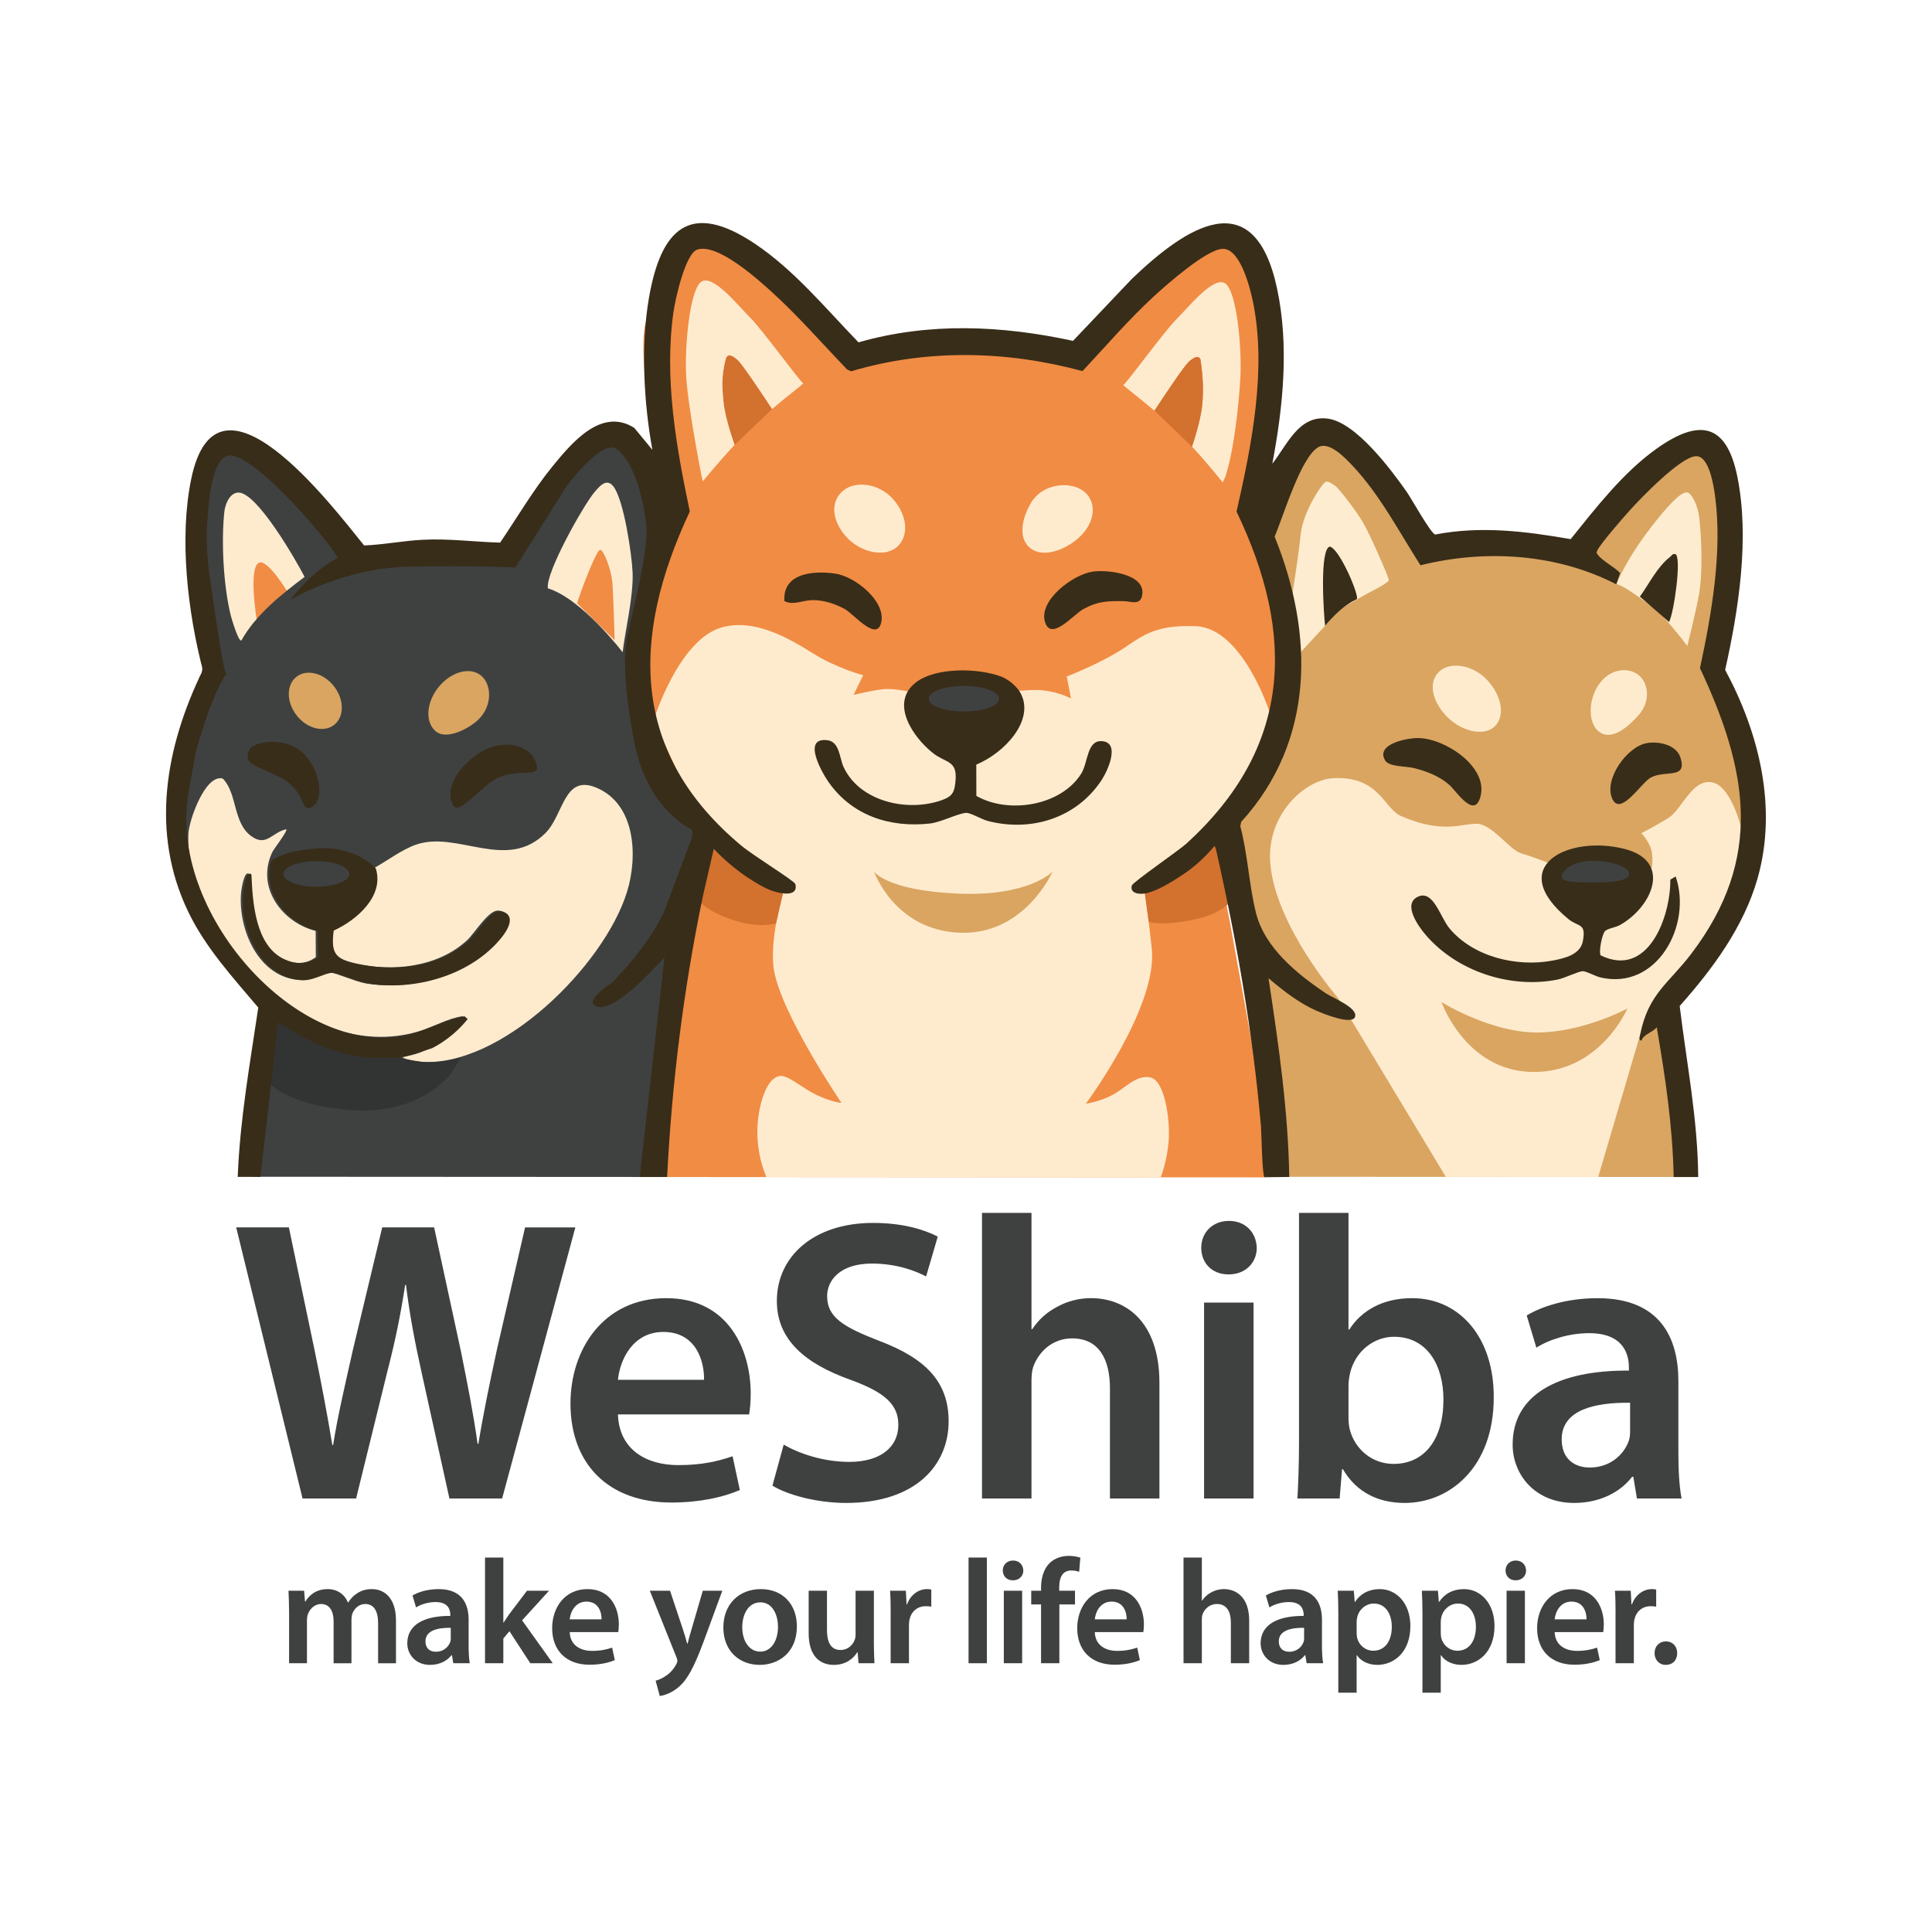 <?xml version="1.0" encoding="UTF-8"?>
<svg id="Layer_3" xmlns="http://www.w3.org/2000/svg" version="1.1" viewBox="0 0 1024 1024">
  <!-- Generator: Adobe Illustrator 29.3.1, SVG Export Plug-In . SVG Version: 2.1.0 Build 151)  -->
  <defs>
    <style>
      .st0 {
        fill: #382d19;
      }

      .st1 {
        fill: #3f4141;
      }

      .st2 {
        fill: #feebce;
      }

      .st3 {
        fill: #f18c44;
      }

      .st4 {
        fill: #fdeccf;
      }

      .st5 {
        fill: #d3712f;
      }

      .st6 {
        fill: #d9a561;
      }

      .st7 {
        fill: #323333;
      }
    </style>
  </defs>
  <polygon class="st2" points="128.71 352.48 111.35 306.94 110.99 264.37 128.71 243.74 152.21 263.48 167.1 298.08 169.23 318.08 128.71 352.48"/>
  <path class="st2" d="M277.54,310.7c2.05-3.41,17.12-44.03,17.12-44.03l28.75-22.92s15.99,13.54,15.87,17.32-4,42.24-4,42.24l.38,30.28s13.62,28.12-.34,22.82-39.29-16.91-39.29-16.91l-18.48-28.8Z"/>
  <g>
    <path class="st1" d="M160.36,794.23l-35.18-143.71h27.93l13.65,65.25c3.62,17.48,7.04,35.82,9.38,50.11h.43c2.35-15.14,6.4-32.2,10.45-50.32l15.57-65.03h27.51l14.29,66.1c3.41,17.06,6.61,33.05,8.74,48.62h.43c2.56-15.78,5.97-32.2,9.81-49.89l14.93-64.82h26.65l-38.81,143.71h-27.93l-14.93-67.59c-3.62-16.42-6.18-30.06-8.1-45.63h-.43c-2.35,15.35-5.12,29.21-9.38,45.63l-16.63,67.59h-28.36Z"/>
    <path class="st1" d="M327.52,749.67c.64,18.76,15.14,26.87,31.98,26.87,12.15,0,20.68-1.92,28.79-4.69l3.84,17.91c-8.96,3.84-21.32,6.61-36.25,6.61-33.69,0-53.52-20.68-53.52-52.45,0-28.79,17.48-55.87,50.75-55.87s44.78,27.72,44.78,50.53c0,4.9-.43,8.74-.85,11.09h-69.51ZM373.15,731.33c.21-9.6-4.05-25.37-21.54-25.37-16.21,0-23.03,14.71-24.09,25.37h45.63Z"/>
    <path class="st1" d="M415.37,765.66c8.32,4.9,21.32,9.17,34.76,9.17,16.63,0,26.01-7.89,26.01-19.62,0-10.87-7.25-17.27-25.37-23.88-23.88-8.53-39.02-21.11-39.02-41.79,0-23.67,19.62-41.37,50.96-41.37,15.57,0,26.87,3.41,34.33,7.25l-6.18,21.11c-5.33-2.77-15.35-6.82-28.79-6.82-16.63,0-23.67,8.74-23.67,17.27,0,11.09,8.32,16.21,27.51,23.67,24.95,9.38,36.89,21.96,36.89,42.65,0,23.24-17.49,43.29-54.37,43.29-15.35,0-31.13-4.26-39.02-9.17l5.97-21.75Z"/>
    <path class="st1" d="M520.48,642.84h26.23v61.62h.43c3.2-4.9,7.68-8.96,13.01-11.73,5.33-2.98,11.51-4.69,18.12-4.69,17.7,0,36.25,11.73,36.25,44.99v61.2h-26.23v-58.42c0-14.93-5.54-26.44-20.04-26.44-10.24,0-17.49,6.82-20.47,14.71-.85,2.35-1.07,5.12-1.07,7.89v62.26h-26.23v-151.39Z"/>
    <path class="st1" d="M666.11,661.39c0,7.68-5.76,14.07-14.93,14.07s-14.5-6.4-14.5-14.07c0-8.1,5.97-14.29,14.71-14.29s14.5,6.18,14.71,14.29ZM638.18,794.23v-103.84h26.23v103.84h-26.23Z"/>
    <path class="st1" d="M688.5,642.84h26.23v61.84h.43c6.4-10.02,17.7-16.63,33.26-16.63,25.37,0,43.5,21.11,43.29,52.67,0,37.31-23.67,55.87-47.12,55.87-13.43,0-25.37-5.12-32.84-17.91h-.43l-1.28,15.57h-22.39c.43-7.04.85-18.55.85-29.21v-122.18ZM714.73,751.38c0,2.13.21,4.26.64,6.18,2.77,10.66,11.94,18.34,23.24,18.34,16.42,0,26.44-13.01,26.44-34.12,0-18.34-8.74-33.26-26.23-33.26-10.66,0-20.47,7.68-23.24,19.19-.43,1.92-.85,4.26-.85,6.82v16.84Z"/>
    <path class="st1" d="M889.57,769.29c0,9.38.43,18.55,1.71,24.95h-23.67l-1.92-11.51h-.64c-6.18,8.1-17.06,13.86-30.7,13.86-20.9,0-32.62-15.14-32.62-30.92,0-26.01,23.24-39.45,61.62-39.23v-1.71c0-6.82-2.77-18.12-21.11-18.12-10.23,0-20.9,3.2-27.93,7.68l-5.12-17.06c7.68-4.69,21.11-9.17,37.53-9.17,33.26,0,42.86,21.11,42.86,43.92v37.31ZM863.98,743.49c-18.55-.21-36.25,3.62-36.25,19.4,0,10.24,6.61,14.93,14.93,14.93,10.66,0,18.12-6.82,20.68-14.29.64-1.92.64-3.84.64-5.76v-14.29Z"/>
  </g>
  <g>
    <path class="st1" d="M153.22,854.57c0-4.42-.16-8.13-.32-11.44h8.29l.47,5.68h.24c1.82-3,5.29-6.55,11.84-6.55,5.05,0,9,2.84,10.65,7.1h.16c1.34-2.13,2.92-3.71,4.66-4.81,2.21-1.5,4.66-2.29,7.89-2.29,6.31,0,12.78,4.34,12.78,16.65v22.65h-9.47v-21.22c0-6.39-2.21-10.18-6.86-10.18-3.31,0-5.76,2.37-6.79,5.13-.32.87-.47,2.13-.47,3.23v23.04h-9.47v-22.25c0-5.37-2.13-9.15-6.63-9.15-3.63,0-6.08,2.84-7.02,5.44-.32,1.03-.47,2.13-.47,3.23v22.72h-9.47v-26.99Z"/>
    <path class="st1" d="M248.38,872.32c0,3.47.16,6.86.63,9.23h-8.76l-.71-4.26h-.24c-2.29,3-6.31,5.13-11.36,5.13-7.73,0-12.07-5.6-12.07-11.44,0-9.63,8.6-14.6,22.8-14.52v-.63c0-2.52-1.03-6.71-7.81-6.71-3.79,0-7.73,1.18-10.34,2.84l-1.89-6.31c2.84-1.74,7.81-3.39,13.89-3.39,12.31,0,15.86,7.81,15.86,16.25v13.81ZM238.91,862.77c-6.86-.08-13.41,1.34-13.41,7.18,0,3.79,2.45,5.52,5.52,5.52,3.94,0,6.71-2.53,7.65-5.29.24-.71.24-1.42.24-2.13v-5.29Z"/>
    <path class="st1" d="M266.77,860.01h.16c.95-1.5,2.05-3.16,3-4.5l9.39-12.39h11.68l-14.28,15.7,16.25,22.72h-11.91l-11.05-16.96-3.23,3.87v13.1h-9.71v-56.02h9.71v34.48Z"/>
    <path class="st1" d="M301.96,865.06c.24,6.94,5.6,9.94,11.83,9.94,4.5,0,7.65-.71,10.65-1.74l1.42,6.63c-3.31,1.42-7.89,2.45-13.41,2.45-12.47,0-19.8-7.65-19.8-19.41,0-10.65,6.47-20.67,18.78-20.67s16.57,10.26,16.57,18.7c0,1.81-.16,3.24-.32,4.1h-25.72ZM318.84,858.27c.08-3.55-1.5-9.39-7.97-9.39-6,0-8.52,5.44-8.92,9.39h16.88Z"/>
    <path class="st1" d="M355.14,843.13l6.86,20.59c.79,2.37,1.66,5.29,2.21,7.42h.24c.55-2.13,1.26-5.05,2.05-7.5l6-20.51h10.34l-9.63,26.2c-5.29,14.36-8.84,20.75-13.33,24.7-3.87,3.31-7.81,4.58-10.18,4.89l-2.21-8.13c1.66-.39,3.63-1.26,5.6-2.68,1.89-1.18,4.02-3.47,5.37-6.08.39-.71.55-1.26.55-1.74,0-.39-.08-.95-.47-1.89l-14.12-35.27h10.73Z"/>
    <path class="st1" d="M422.37,861.98c0,14.12-9.94,20.44-19.73,20.44-10.81,0-19.25-7.42-19.25-19.8s8.29-20.36,19.88-20.36,19.09,8.05,19.09,19.73ZM393.41,862.38c0,7.42,3.71,13.02,9.55,13.02,5.52,0,9.39-5.37,9.39-13.18,0-6-2.68-12.94-9.31-12.94s-9.63,6.71-9.63,13.1Z"/>
    <path class="st1" d="M463.16,870.03c0,4.58.16,8.36.32,11.52h-8.44l-.47-5.76h-.24c-1.66,2.68-5.44,6.63-12.39,6.63s-13.33-4.18-13.33-16.73v-22.57h9.71v20.91c0,6.39,2.05,10.49,7.18,10.49,3.94,0,6.47-2.68,7.42-5.21.39-.79.55-1.89.55-3v-23.2h9.71v26.91Z"/>
    <path class="st1" d="M472.08,855.51c0-5.21-.08-9-.32-12.39h8.36l.39,7.26h.24c1.89-5.37,6.39-8.13,10.57-8.13.95,0,1.5.08,2.29.24v9.07c-.87-.16-1.74-.24-2.92-.24-4.58,0-7.81,2.92-8.68,7.34-.16.87-.24,1.89-.24,2.92v19.96h-9.71v-26.04Z"/>
    <path class="st1" d="M513.35,825.53h9.71v56.02h-9.71v-56.02Z"/>
    <path class="st1" d="M542.39,832.4c0,2.84-2.13,5.21-5.52,5.21s-5.37-2.37-5.37-5.21c0-3,2.21-5.29,5.44-5.29s5.37,2.29,5.44,5.29ZM532.05,881.55v-38.43h9.71v38.43h-9.71Z"/>
    <path class="st1" d="M551.78,881.55v-31.17h-5.21v-7.26h5.21v-1.66c0-4.97,1.34-9.94,4.66-13.1,2.84-2.68,6.63-3.71,10.02-3.71,2.6,0,4.66.47,6.15.95l-.63,7.5c-1.1-.39-2.37-.71-4.18-.71-4.81,0-6.39,4.02-6.39,8.76v1.97h8.36v7.26h-8.28v31.17h-9.71Z"/>
    <path class="st1" d="M580.26,865.06c.24,6.94,5.6,9.94,11.83,9.94,4.5,0,7.65-.71,10.65-1.74l1.42,6.63c-3.31,1.42-7.89,2.45-13.41,2.45-12.47,0-19.8-7.65-19.8-19.41,0-10.65,6.47-20.67,18.78-20.67s16.57,10.26,16.57,18.7c0,1.81-.16,3.24-.32,4.1h-25.72ZM597.15,858.27c.08-3.55-1.5-9.39-7.97-9.39-6,0-8.52,5.44-8.92,9.39h16.88Z"/>
    <path class="st1" d="M627.29,825.53h9.71v22.8h.16c1.18-1.82,2.84-3.31,4.81-4.34,1.97-1.1,4.26-1.74,6.71-1.74,6.55,0,13.41,4.34,13.41,16.65v22.65h-9.71v-21.62c0-5.52-2.05-9.78-7.42-9.78-3.79,0-6.47,2.52-7.57,5.44-.32.87-.39,1.89-.39,2.92v23.04h-9.71v-56.02Z"/>
    <path class="st1" d="M700.67,872.32c0,3.47.16,6.86.63,9.23h-8.76l-.71-4.26h-.24c-2.29,3-6.31,5.13-11.36,5.13-7.73,0-12.07-5.6-12.07-11.44,0-9.63,8.6-14.6,22.8-14.52v-.63c0-2.52-1.03-6.71-7.81-6.71-3.79,0-7.73,1.18-10.34,2.84l-1.89-6.31c2.84-1.74,7.81-3.39,13.89-3.39,12.31,0,15.86,7.81,15.86,16.25v13.81ZM691.2,862.77c-6.86-.08-13.41,1.34-13.41,7.18,0,3.79,2.45,5.52,5.52,5.52,3.95,0,6.71-2.53,7.65-5.29.24-.71.24-1.42.24-2.13v-5.29Z"/>
    <path class="st1" d="M709.35,855.91c0-5.05-.16-9.15-.32-12.78h8.52l.47,5.92h.16c2.84-4.34,7.34-6.79,13.18-6.79,8.84,0,16.17,7.58,16.17,19.57,0,13.89-8.76,20.59-17.52,20.59-4.81,0-8.84-2.05-10.81-5.13h-.16v19.88h-9.71v-41.27ZM719.06,865.45c0,.95.08,1.82.24,2.68,1.03,3.94,4.42,6.79,8.6,6.79,6.15,0,9.78-5.13,9.78-12.7,0-6.79-3.31-12.31-9.55-12.31-4.02,0-7.73,2.92-8.76,7.18-.16.79-.32,1.66-.32,2.45v5.92Z"/>
    <path class="st1" d="M753.94,855.91c0-5.05-.16-9.15-.32-12.78h8.52l.47,5.92h.16c2.84-4.34,7.34-6.79,13.18-6.79,8.84,0,16.17,7.58,16.17,19.57,0,13.89-8.76,20.59-17.52,20.59-4.81,0-8.84-2.05-10.81-5.13h-.16v19.88h-9.71v-41.27ZM763.64,865.45c0,.95.08,1.82.24,2.68,1.03,3.94,4.42,6.79,8.6,6.79,6.15,0,9.78-5.13,9.78-12.7,0-6.79-3.31-12.31-9.55-12.31-4.02,0-7.73,2.92-8.76,7.18-.16.79-.32,1.66-.32,2.45v5.92Z"/>
    <path class="st1" d="M808.86,832.4c0,2.84-2.13,5.21-5.52,5.21s-5.37-2.37-5.37-5.21c0-3,2.21-5.29,5.44-5.29s5.37,2.29,5.44,5.29ZM798.52,881.55v-38.43h9.71v38.43h-9.71Z"/>
    <path class="st1" d="M824.01,865.06c.24,6.94,5.6,9.94,11.83,9.94,4.5,0,7.65-.71,10.65-1.74l1.42,6.63c-3.31,1.42-7.89,2.45-13.41,2.45-12.47,0-19.8-7.65-19.8-19.41,0-10.65,6.47-20.67,18.78-20.67s16.57,10.26,16.57,18.7c0,1.81-.16,3.24-.32,4.1h-25.72ZM840.89,858.27c.08-3.55-1.5-9.39-7.97-9.39-6,0-8.52,5.44-8.92,9.39h16.88Z"/>
    <path class="st1" d="M856.28,855.51c0-5.21-.08-9-.32-12.39h8.36l.39,7.26h.24c1.89-5.37,6.39-8.13,10.57-8.13.95,0,1.5.08,2.29.24v9.07c-.87-.16-1.74-.24-2.92-.24-4.58,0-7.81,2.92-8.68,7.34-.16.87-.24,1.89-.24,2.92v19.96h-9.71v-26.04Z"/>
    <path class="st1" d="M876.95,876.19c0-3.63,2.52-6.23,6-6.23s6,2.52,6,6.23-2.37,6.23-6.08,6.23c-3.47,0-5.92-2.68-5.92-6.23Z"/>
  </g>
  <path class="st3" d="M136.14,329.13s-4.63-27.93,1.05-30.84c4.51-2.31,15.02,15.14,15.02,15.14l-16.07,15.71Z"/>
  <path class="st3" d="M305.88,319.78c1.73-6.12,10.24-28.37,12.18-28.37s5.8,10.31,6.45,16.76c.64,6.45,1.25,31.13,1.25,31.13l-19.87-19.53Z"/>
  <path class="st2" d="M96.49,416.38s-4.5,36.42-2.63,39.79c1.88,3.38,26.65,50.31,26.65,50.31l35.66,37.92s37.17,20.65,38.29,21.02,58.19,12.76,65.32,10.14c7.13-2.63,49.93-30.41,49.93-30.41l24.78-51.06s16.14-35.29,14.64-43.55-8.26-19.52-8.26-19.52l-10.51-19.9s-19.15-7.13-24.78-6.01-16.89,6.76-16.89,6.76l-25.15,15.77s-12.76,5.63-25.9,5.26-46.55-1.13-46.55-1.13c0,0-.38,1.5-13.89.38s-14.64,3.75-26.65-.75-15.77-1.88-18.02-8.26c-2.25-6.38,3.38-13.51-9.01-16.89s-21.4-4.5-21.77-1.5c-.38,3-5.26,11.64-5.26,11.64Z"/>
  <path class="st6" d="M674.19,605.53l-9.1-102.42-20.48-75.11,23.9-79.66,1.14-73.97,31.86-45.52,19.35,11.38,20.48,31.86,14.79,21.62,50.07-4.55,27.31,6.83,19.35-17.07,37.55-39.83,18.21,1.14,7.97,51.21-7.97,62.59s25.04,55.76,21.62,80.8c-3.41,25.04-21.62,69.42-21.62,69.42l-25.04,25.04,4.55,30.73s7.51,55.84,6.37,63.81l-219.66-.1-.65-18.19Z"/>
  <path class="st2" d="M673.33,458.15c-2.49-26.31,18.33-44.88,33.15-45.69,24.64-1.34,26.88,16.13,36.29,20.16,22.71,9.73,32.25,3.58,40.32,4.03s17.02,13.89,23.29,15.68c6.27,1.79,22.4,8.06,22.4,8.06l30.01,2.24s14.34,0,15.68-.9,1.79-6.27.9-10.75c-.9-4.48-5.38-9.41-5.38-9.41,0,0,7.17-3.58,14.34-8.06s12.54-21.05,23.29-18.81,16.13,27.33,16.13,27.33c0,0-6.27,40.77-7.62,43.01s-29.57,33.6-29.57,33.6l-10.75,17.02-6.43,12.55-22.29,75.59-80.76-.04-57.17-94.83s-32.7-37.63-35.84-70.78Z"/>
  <path class="st3" d="M336.85,623.83l28.41-191.55s-28.85-57.71-30.72-61.43c-1.86-3.72,1.86-46.54,1.86-46.54l15.82-58.64s-16.75-79.12-9.31-96.8c7.45-17.68,23.27-46.54,23.27-46.54l39.09,21.41,38.16,43.75,37.23-4.65,67.02.93,13.96,5.58,35.37-35.37,43.75-29.78,19.55,11.17,10.24,57.71-10.24,80.98,17.68,50.26-1.86,48.4-16.75,46.54-16.75,23.27,9.31,46.54,13.03,71.67,5.58,51.19v12.1l-333.71-.19Z"/>
  <path class="st2" d="M373.12,438.81c.98.49,41.57,29.76,41.57,29.76l.25,5.17s-6.8,22.8-4.97,38.75c2.63,22.9,36.04,72.08,36.04,72.08,0,0-8.26-.75-18.4-7.13s-13.14-9.39-18.02-5.26c-4.88,4.13-9.39,19.15-7.88,33.79.84,8.23,2.74,13.48,4.43,17.87l209.06.19s3.51-8.68,4.26-19.94c.75-11.26-2.25-31.53-9.76-33.04s-13.14,5.63-20.27,9.39-13.89,4.5-13.89,4.5c0,0,38.29-51.43,34.91-82.22-3.38-30.78-4.51-35.29-4.51-35.29,0,0,49.93-37.92,52.56-39.79,2.63-1.88,19.52-46.18,19.52-46.18l-5.26-4.5s-14.27-43.92-38.67-45.05c-24.4-1.13-30.03,6.76-42.05,13.89-12.01,7.13-26.65,12.76-26.65,12.76l2.25,11.64s-8.26-4.5-18.77-4.5-39.04,3.75-39.04,3.75l-25.15-2.25s-10.51-2.63-16.89-1.88c-6.38.75-15.39,3-15.39,3l5.1-10.44s-14.02-3.69-26.56-11.56c-12.54-7.87-31.02-18.73-48.45-13.77-22.81,6.49-35.95,48.91-35.95,48.91,0,0,25.62,56.85,26.6,57.34Z"/>
  <path class="st4" d="M894.31,261.01c2.07.39,5.53,5.99,6.4,13.94,1.2,10.88,1.88,29.38-.38,41.06-2.26,11.68-6.03,26.37-6.03,26.37,0,0-11.83-15.86-18.4-20.67-12.14-8.89-15.73-11.11-19.14-12.14,0,0,4.79-12.65,18.29-30.08,7.94-10.25,15.73-19.14,19.26-18.47Z"/>
  <path class="st4" d="M689.15,345.93l13.18-14.25s6.09-7.12,9.34-9.41c3.24-2.29,13.16-7.82,16.6-9.54,3.43-1.72,7.44-4.2,7.82-5.15s-9.73-23.66-13.36-30.14c-3.62-6.49-13.36-18.7-14.69-19.65s-3.82-2.86-5.34-2.48-12.02,15.26-13.36,28.24c-1.34,12.97-4.58,32.62-4.58,32.62l4.39,29.76Z"/>
  <path class="st0" d="M583.9,392.81c-7.9-.39-7.16,11.37-10.82,17.22-10.78,17.22-38.7,21.53-55.59,11.81l-.04-16.56c15.42-6.51,30.4-23.26,23.9-37.06-2.32-4.93-7.75-8.52-10.58-9.59-12.23-4.63-35-5.11-45.5,3.2-13.82,10.93-1.24,29.05,9.22,37.32,6.67,5.28,12.7,3.75,12,13.94-.44,6.46-1.34,8.86-7.2,10.97-18.14,6.53-43.56.92-52.14-17.46-2.25-4.81-2.08-13.47-8.61-14.27-13.75-1.68-2.76,17.38.61,22.19,12.47,17.8,32.55,24.31,53.76,21.96,5.73-.64,15.2-5.51,19.26-5.64,2.24-.07,8.27,3.48,11.29,4.27,23.04,5.99,47.06-1.44,60.37-21.59,3.41-5.16,10.15-20.2.07-20.69Z"/>
  <path class="st0" d="M848.35,506.34c25.12,12.36,37.1-20.28,36.96-40.13l2.82-1.66c8.92,25.73-9.94,60.66-39.98,53.48-2.59-.62-7.45-3.34-9.29-3.28-2.3.07-9.57,3.71-13.43,4.47-25.15,4.97-53.69-4.51-70.18-24.18-3.57-4.25-11.94-15.91-3.73-19.76s11.82,10.88,16.72,16.76c12.73,15.28,36.03,20.72,55.03,17.02,6.21-1.21,14.37-3.15,15.69-10.28,1.81-9.84-2.29-7.21-7.77-11.73-33.88-27.9.3-44.76,30.05-37.05,25.27,6.55,14.33,30.85-2.73,40.34-2.27,1.26-6.45,1.74-7.82,3.17-1.57,1.64-3.42,11.03-2.32,12.82Z"/>
  <path class="st0" d="M751.77,391.19c14.05.16,36.61,14.98,33.04,30.46-3.05,13.19-12.9-2.31-16.55-5.57-5.25-4.68-12.19-7.36-18.96-9.02-4.13-1.01-13.07-.62-15.08-3.9-5.43-8.87,11.65-12.05,17.54-11.98Z"/>
  <path class="st0" d="M415.74,318.55c-.97-14.89,15.39-16.2,26.99-14.52,10.49,1.52,26.83,14.59,24.35,25.83-2.34,10.59-14.55-4.4-19.2-6.97-5.35-2.96-11.45-4.94-17.62-4.8-4.84.1-9.9,2.91-14.51.47Z"/>
  <path class="st0" d="M579.19,302.96c7.39-1.07,27.84,1.01,26.24,12.17-.87,6.12-6.14,3.55-9.48,3.5-8.83-.12-13.91-.09-21.82,4.24-5.14,2.81-17.04,17.25-20.24,6.84-3.56-11.58,14.89-25.24,25.3-26.75Z"/>
  <path class="st0" d="M872.88,393.86c6.25-1.08,15.66.86,17.8,7.69,3.66,11.7-7.75,6.44-15.6,10.49-5.13,2.64-16.01,20.71-20.43,11.55-4.92-10.21,7.56-27.88,18.23-29.73Z"/>
  <path class="st0" d="M719.17,317.53c-6.81,3.18-12.04,8.58-16.85,14.14-.7-6.06-3.06-40.67,2.5-41.96,5.14,1.05,15.6,25.67,14.34,27.82Z"/>
  <path class="st0" d="M888.12,293.72c3.21,2.28-.92,31.14-3.48,35.96l-15.48-13.47c5.03-6.89,9.13-15.7,15.97-21,1-.77,1.28-1.93,3-1.49Z"/>
  <path class="st2" d="M788.66,360.87c7.5,8.39,9.24,19.07,3.26,24.41-5.97,5.34-18.38,2.04-25.88-6.35-7.5-8.39-8.95-17.87-2.98-23.21,5.97-5.34,18.09-3.23,25.59,5.16Z"/>
  <path class="st2" d="M473.28,264.47c7.5,8.39,8.8,19.46,2.23,25.34-6.58,5.88-19.51,3.05-27.01-5.34s-8.56-18.22-1.98-24.1c6.58-5.88,19.26-4.28,26.77,4.11Z"/>
  <path class="st2" d="M868.68,378.81c-5.82,6.66-13.9,13.32-20.26,9.63-6.36-3.69-7.06-15.36-1.93-24.2,5.13-8.84,14.38-11.02,20.74-7.33,6.36,3.69,8.17,14.2,1.45,21.91Z"/>
  <path class="st2" d="M573.94,282.82c-6.61,7.41-18.99,12.97-26.53,8.6s-6.8-14.84-1.05-24.75c5.75-9.91,19.1-11.61,26.63-7.24,7.54,4.37,8.58,14.82.94,23.38Z"/>
  <path class="st6" d="M463.27,461.94s6.44,10.01,44.34,11.68,50.3-11.68,50.3-11.68c0,0-14.78,33.85-49.35,32.42s-45.3-32.42-45.3-32.42Z"/>
  <path class="st6" d="M764.01,531.08c.86.65,26.52,16.28,50.88,16.17s47.65-12.72,47.65-12.72c0,0-14.34,33.96-50.02,33.64s-48.51-37.09-48.51-37.09Z"/>
  <path class="st2" d="M595.4,204.02c1.43-.48,21.46-28.13,28.13-34.81,6.68-6.68,19.55-22.89,25.75-19.07,6.2,3.81,9.06,34.33,8.11,50.54-.95,16.21-3.75,39.92-8.11,52.45-.23.66-1.28,2.51-1.28,2.51,0,0-7.29-9.37-16.23-18.91,2.77-8.11,5.01-16.85,5.51-22.92.48-5.82.58-12.3-.93-22.87-.23-1.62-1.86-3.13-6.15.68-2.29,2.04-10.85,14.7-18.33,26.05-9.26-7.89-17-13.48-16.48-13.66Z"/>
  <path class="st5" d="M636.36,190.94c-.23-1.62-1.86-3.13-6.15.68-2.29,2.04-10.85,14.7-18.33,26.05l19.89,19.05c2.77-8.11,5.01-16.85,5.51-22.92.48-5.82.58-12.3-.93-22.87Z"/>
  <path class="st1" d="M371.77,441.61l-5.07-8.46-24.53-40.6-6.85-36.15,6-43.35,5.92-31.29v-20.7l-11.89-21.59-18.56-7.61-26.46,29.21-24.29,33.38-48.45-.85-31.9,2.54-6.34-8.46-27-31.86-18.25-18.89h-15.93l-18.33,35.52,8.89,67.04-3.38,33.19-13.53,62.15,14.38,52.84,35.15,44.94-1.53,23.17-6.56,29.6,3.66,38.32,202.1.11,24.2-136.15,8.55-46.07ZM315.17,260.76c2.7-3.17,6.31-7.47,9.87-3.04,5.59,6.97,9.85,36.14,10.24,45.58.54,13.06-4.13,31.91-5.26,42.42,0,0-21.59-28.34-39.61-33.88-1.57-7.81,18.87-44.18,24.76-51.09ZM118.94,271.02c.38-3.52,2.69-9.78,7.31-9.95,9.89-.38,30.65,35.93,35.2,44.68-12.41,9.39-25.78,19.89-33.51,33.69-1.54,1.04-5.34-12.06-5.63-13.23-3.89-15.79-5.12-39.07-3.38-55.19ZM332.33,472.73c-12.12,39.09-66.69,93.3-109.48,90.03-1.34-.1-9.16-1.17-9.62-2.66,12.77-1.26,25.87-10.27,33.57-20.06l-1.64-1.43c-8.42,1.28-15.36,5.78-23.74,8.19-60.38,17.35-123.68-50.94-121.58-104.8.28-7.1,8.96-31.91,18.23-29.33,7.86,7.87,5.23,23.59,15.35,30.68,7.9,5.54,10.88-2.3,18.33-3.84.87.85-6.55,10.34-7.39,12.08-8.85,18.36,4.85,37.24,22.94,41.8l.09,13.91c-5.43,4.11-12.01,3.72-17.81,1.02-15.32-7.13-16.78-30.02-17.4-44.83-2.72-3.09-4.29,8.41-4.39,9.5-1.76,19.47,9.24,45.46,31.5,46.47,5.85.26,12.11-4.01,15.96-3.93,2.65.05,13.28,4.77,18.24,5.61,24.92,4.24,54.9-4.1,71.17-24.18,3.41-4.2,8.3-12.25-.46-14.24-4.75-1.08-12.86,12.11-16.58,15.56-15.68,14.52-39.75,16.96-60.18,12.28-10.7-2.45-13.25-5.21-11.67-17.4,12.12-5.55,26.91-18.22,22.31-32.95,6.85-3.81,14.9-9.89,22.32-12.5,22.01-7.73,48.12,14.5,68.73-6.2,9.72-9.76,9.66-31.3,26.98-24.02,20.87,8.77,22.02,36.5,16.22,55.23Z"/>
  <ellipse class="st6" cx="167.1" cy="371.48" rx="12.55" ry="16.19" transform="translate(-193.73 182.48) rotate(-38.14)"/>
  <path class="st6" d="M232.29,364.38c6.53-8.24,16.6-11.13,22.5-6.46s6.35,16.01-1.14,23.38c-4.63,4.56-16.6,11.13-22.5,6.46s-5.39-15.14,1.14-23.38Z"/>
  <path class="st0" d="M254.38,398.89c12.55-7.79,26.13-3.98,29.49,4.66,3.99,10.26-7.23,2.66-20.51,9.03-8.22,3.94-19.64,19.3-22.84,14.67-5.27-7.63,1.32-20.57,13.86-28.36Z"/>
  <path class="st0" d="M160.49,398.99c-9.58-9.05-26.99-5.96-28.55-1.24-2.21,6.67.19,6.63,15.27,13.64s11.89,18.71,17.18,16.82c7.98-2.86,5.67-20.17-3.9-29.22Z"/>
  <path class="st7" d="M138.15,568.35s5.63,15.98,45.4,19.85,55.96-19.85,55.96-19.85l4.75-7.8s-8.77,2.77-18.5,2.39c-3.66-.14-9.85-1.3-14.24-2.48s-34.31-9.56-34.31-9.56c0,0-23.58-14.08-24.63-14.43s-10.6,3.26-10.6,3.26l-3.83,28.62Z"/>
  <path class="st5" d="M369.98,476.73s3.36,5.83,18.17,10.77,23.2,1.85,23.2,1.85l3.58-15.62-16.69-11.79s-10.32-8.53-11.44-9.21-11.89-9.42-11.66-8.07-5.16,32.07-5.16,32.07Z"/>
  <path class="st5" d="M622.59,457.89c1.16-.23,20.9-14.16,20.9-14.16l5.34,20.2,3.95,12.77s-2.79,6.97-19.97,10.68-23.98,1.2-23.98,1.2l-2.9-21.14,16.67-9.54Z"/>
  <g>
    <path class="st0" d="M265.3,482.8c-4.75-1.08-12.86,12.11-16.58,15.56-15.68,14.52-39.75,16.96-60.18,12.28-10.7-2.45-13.25-5.21-11.67-17.4,12.12-5.55,26.91-18.22,22.31-32.95,0,0-10.74-12.51-32.24-10.57-14.8,1.34-20.9,4.69-23.27,6.65-4.69,16.77,8.18,32.92,24.72,37.09l.09,13.91c-5.43,4.11-12.01,3.72-17.81,1.02-15.32-7.13-16.78-30.02-17.4-44.83-2.72-3.09-4.29,8.41-4.39,9.5-1.76,19.47,9.24,45.46,31.5,46.47,5.85.26,12.11-4.01,15.96-3.93,2.65.05,13.28,4.77,18.24,5.61,24.92,4.24,54.9-4.1,71.17-24.18,3.41-4.2,8.3-12.25-.46-14.24Z"/>
    <path class="st0" d="M914.38,355c7.17-32.04,13.03-69.9,6.43-102.45-5.83-28.74-20.62-30.59-42.98-14.6-17.62,12.6-31.87,31.07-45.35,47.8-23.95-4.17-47.59-7.12-71.77-2.45-2.26-.33-12.64-19.06-15.03-22.47-8.31-11.88-27.06-37.04-41.95-38.96-15.43-1.99-21.48,13.98-29.38,23.89,5.74-30.13,8.99-62.65,2.5-92.92-12.19-56.83-48.47-32.3-76.96-5.01l-31.17,32.83c-37.76-8.19-76.21-9.95-113.69.79-17.42-17.95-34.07-38.36-55.1-52.39-34.59-23.08-49.67-7.3-55.94,28.6-4.41,25.24-2.82,55.67,1.79,80.77l-9.6-11.65c-17.47-11.08-33.24,8.04-43.42,20.5-9.97,12.2-18.85,27.32-27.69,40.32-13.64-.37-27.4-2.26-41.3-1.5-10.32.56-20.59,2.62-30.78,3-17.67-21.83-77.89-101.27-91.61-35.39-6.53,31.37-1.9,70.63,6.12,101.44-19.79,40.59-28.06,85.84-7.77,128.05,9.2,19.13,23.61,34.8,37.16,50.83-4.38,29.44-9.63,58.95-10.85,88.7l-.07,1.03,12.05.03c2.71-22.34,9.31-82.24,9.31-82.24,0,0,16.51,11.78,33.12,16.36,16.61,4.58,33.88,2.25,33.88,2.25l14.65-4.56c7.45-3.81,14.2-9.5,18.92-15.5l-1.64-1.43c-8.42,1.28-19.17,6.77-27.57,9.12-57.93,16.17-128.78-61.9-119.06-125.62,1.01-6.62,4.26-23.94,4.26-23.94,0,0,8.32-30.83,16.24-41.23-1.54,1.04-5.74-29.41-8.78-50.07-2.46-16.69-2.1-26.46-.35-42.58.38-3.52,2.65-23.4,11.16-22.92,14.4.81,52.2,45.41,56.75,54.16-12.33,6.9-19.94,16-25.31,22.52.47-.25,28.04-17,62.92-17.77,35.1-.77,56.67.5,56.67.5,0,0,19.56-31.04,24.92-39.71s21.6-27.29,27.99-23.46c10.33,6.19,15.15,28.72,16.41,40.46,1.68,15.53-9.83,54.25-10.96,64.76,0,0-2.13,16.73,4.87,51.62,6.99,34.89,30.43,45.36,30.43,45.36.63,2.85-.63,5.39-.63,5.39l-14.27,38.06c-9.52,19.98-27.91,37.74-27.91,37.74,0,0-13.96,8.88-8.56,12.05s15.86-5.39,20.95-9.83c5.09-4.44,15.75-15.78,15.75-15.78l-13.16,116.31h14.57c2.51-49.85,8.75-99.96,19.06-149.29l5.67-24.63s7.34,8.16,17.88,15.16c10.54,7,14.41,7.47,14.41,7.47,3.82,1.3,12.63,2.73,10.95-3.94-.43-1.7-21.92-14.79-28.68-20.42-58.38-48.65-58.86-109.89-27.26-177.05-7.22-34.26-13.64-70.42-8.7-105.53.93-6.61,6.25-31.16,12.65-33.29,10.66-3.55,31.79,15.45,39.55,22.51,14.02,12.74,26.76,27.39,39.89,41.05l2.07.95c40.21-11.96,82.38-10.99,122.68-.12,12.53-13.39,24.58-27.48,38.11-39.88,6.77-6.2,27.6-24.59,36.09-24.91,9.37-.36,14.57,20.55,16.07,27.75,7.47,35.93-.58,76.14-8.64,111.53,31.72,65.95,28.99,125.45-26.68,176.04-3.87,3.52-28.35,20.37-28.84,22.15-1.2,4.41,4.6,4.95,8.31,3.92,5.38-1.5,10.79-4.39,19.77-10.41,8.98-6.02,15.76-14.51,15.76-14.51l.64,1.2c11.01,48.42,19.71,97.77,23.98,147.36.32,3.75.57,26.07,1.94,27.03l13.07-.14c-.6-35.32-5.7-70.47-11-105.32,7.73,6.52,15.95,13,25.29,17.16,3.12,1.39,19.17,8.02,20.6,3.21,1.43-4.78-11.78-9.9-15.45-12.36-15.31-10.26-32.54-24.22-37.13-42.79-3.66-14.82-4.33-30.92-8.26-45.79l.45-2.28c39.15-42.99,38.66-99.63,17.73-151.24,4.51-10.27,13.93-42.58,23.37-47.5,5.68-2.96,13.97,5.74,17.85,9.85,14.57,15.4,24.75,35.15,36.1,52.86,34.23-8.55,72.17-6.24,103.76,10.08l2.06-5.98c-2.6-2.88-9.66-6.67-11.64-9.45-.76-1.07-1.19-1.1-.47-2.51,2.03-3.99,13.38-16.98,17.01-21.02,6.09-6.78,26.84-28.33,35.1-28.93,7.2-.52,9.59,15.75,10.35,21.46,3.9,29.21-1.9,62.29-8.04,90.88,25.49,54.26,33.75,100.8-4.53,151.26-12.05,15.88-22.81,21.22-27.14,42.8-.21,1.03-1.02,3.5.76,3.25.75-3.1,5.82-4.23,7.99-6.98,4.55,26.39,8.45,52.55,8.98,79.37l13,.02c-.22-30.68-6.15-60.32-9.81-90.66,17.45-19.58,34-42.05,41.28-67.65,10.65-37.49.82-77.12-17.21-110.54Z"/>
  </g>
  <ellipse class="st1" cx="167.68" cy="463.21" rx="17.44" ry="6.76"/>
  <ellipse class="st1" cx="510.88" cy="370.33" rx="18.63" ry="6.76"/>
  <path class="st1" d="M863.45,463.06c0,3.61-7.83,4.65-17.48,4.65s-19.03.07-18.21-3.33c.99-4.11,6.83-8.08,16.48-8.08s19.2,3.03,19.2,6.76Z"/>
  <path class="st5" d="M390.9,190.74c-4.29-3.81-5.72-2.27-6.15-.68-2.78,10.27-1.78,16.83-1.3,22.65.5,6.07,3.11,15.02,5.88,23.13l19.89-19.05c-7.47-11.35-16.03-24.01-18.33-26.05Z"/>
  <path class="st2" d="M425.71,203.13c-1.43-.48-21.46-28.13-28.13-34.81-6.68-6.68-19.55-22.89-25.75-19.07-6.2,3.81-9.06,34.33-8.11,50.54s8.11,52.45,8.11,52.45l.61,2.88,1.29-1.45s6.67-8.29,15.6-17.84c-2.77-8.11-5.38-17.06-5.88-23.13-.48-5.82-1.48-12.38,1.3-22.65.43-1.58,1.86-3.13,6.15.68,2.29,2.04,10.85,14.7,18.33,26.05,9.26-7.89,17-13.48,16.48-13.66Z"/>
</svg>